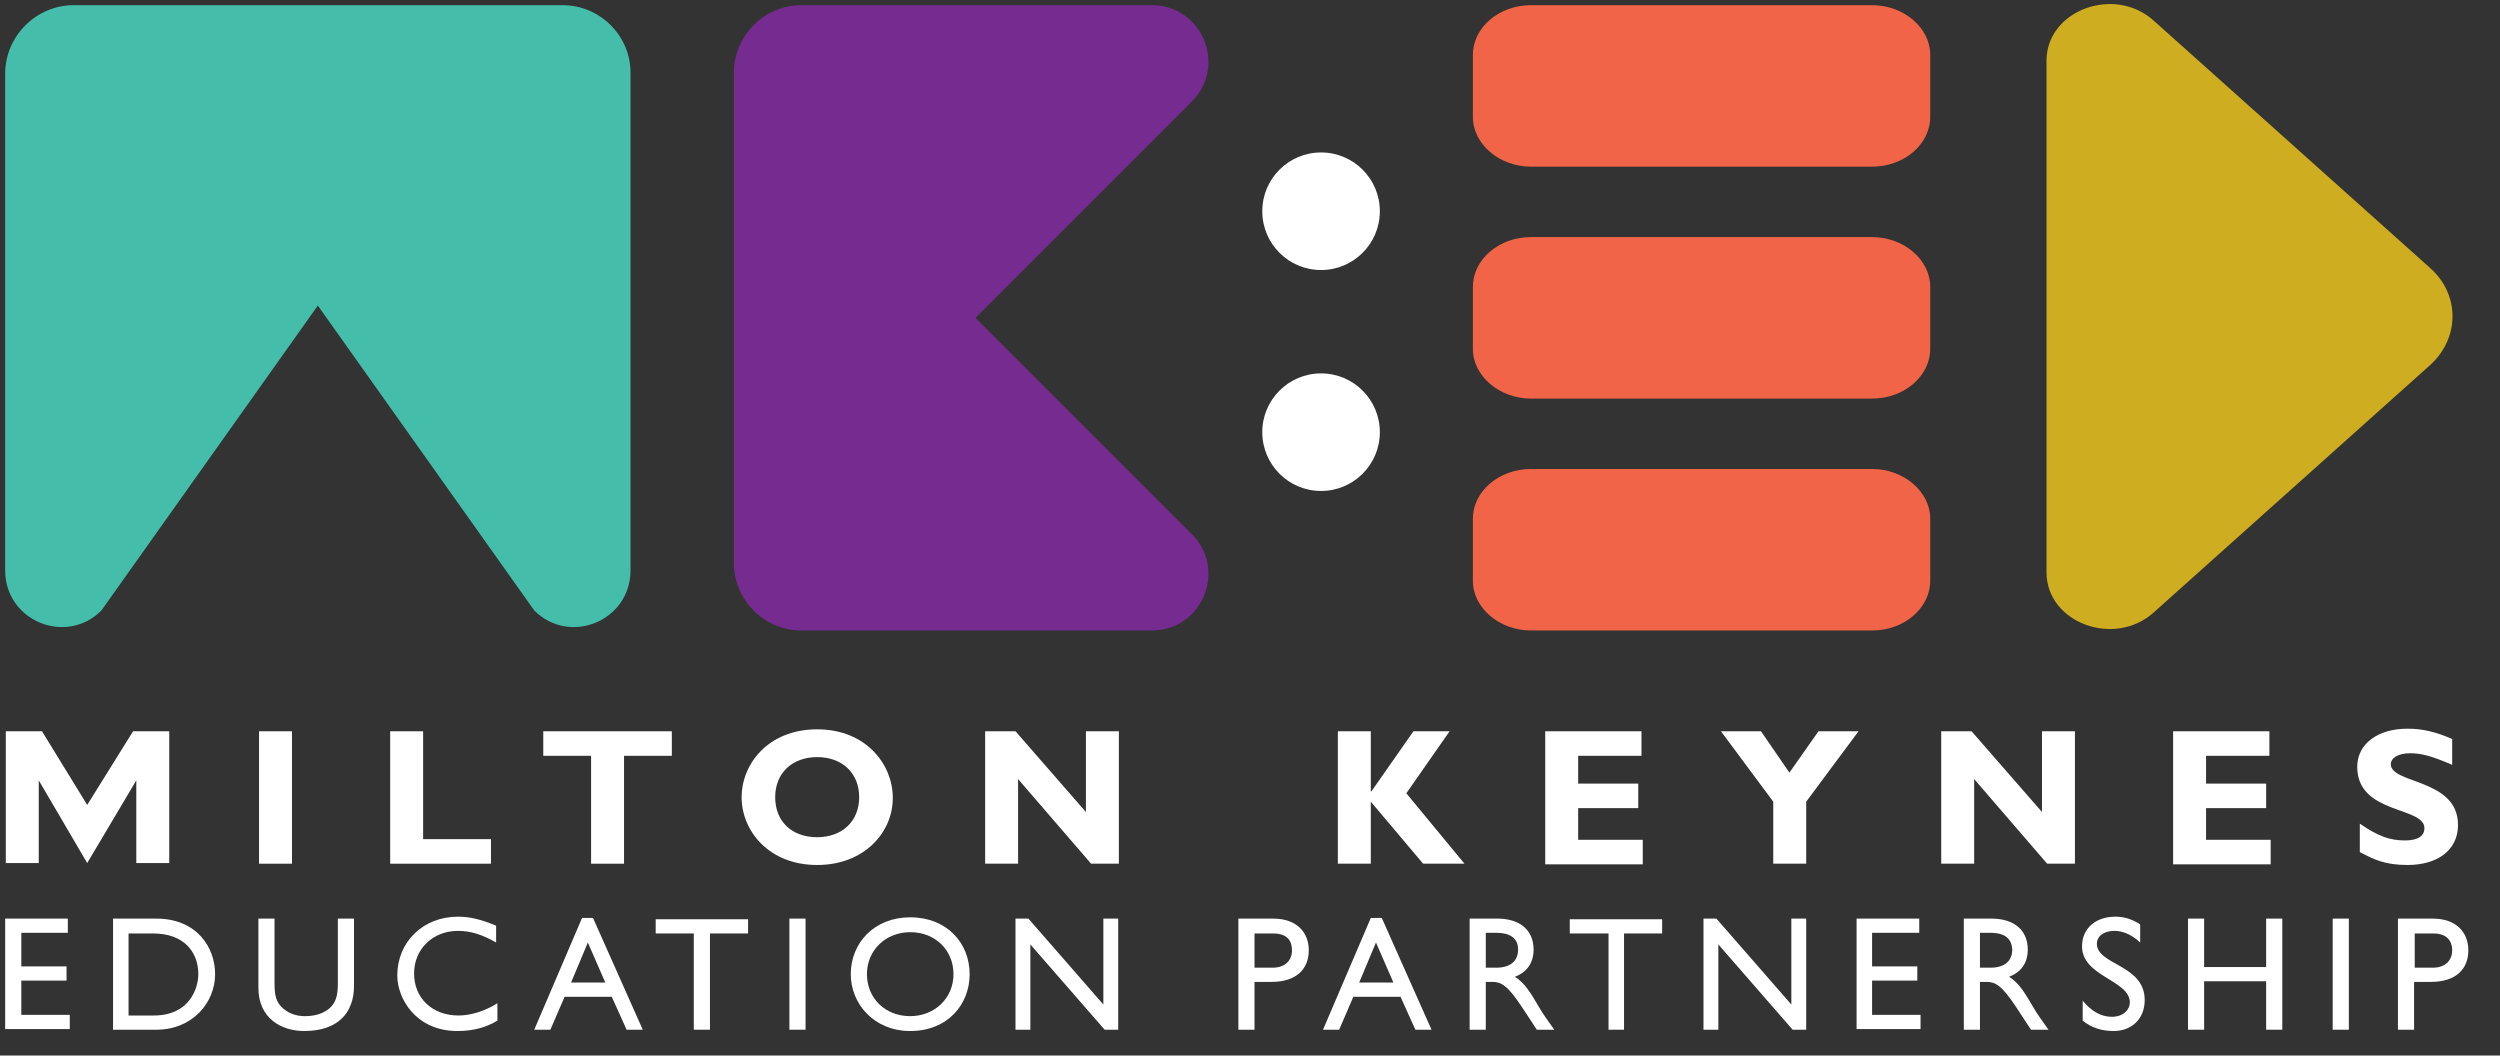 <?xml version="1.0" encoding="utf-8"?>
<!-- Generator: Adobe Illustrator 27.0.1, SVG Export Plug-In . SVG Version: 6.00 Build 0)  -->
<svg version="1.1" id="Layer_1" xmlns="http://www.w3.org/2000/svg" xmlns:xlink="http://www.w3.org/1999/xlink" x="0px" y="0px"
	 viewBox="0 0 387 163.4" style="enable-background:new 0 0 387 163.4;" xml:space="preserve">
<rect x="0" y="0" width="387" height="163.4" fill="#333333" stroke="none"/>
<style type="text/css">
	.st0{fill:#FFFFFF;}
	.st1{fill:#F26447;}
	.st2{fill:#CFAD20;}
	.st3{fill:#752B90;}
	.st4{fill:#44BEAA;}
</style>
<g>
	<path class="st0" d="M21.1,133.6v-12.8l-7.6,12.8L6,120.8v12.8H0.9v-20.4h5.6l7,11.4l7.1-11.4h5.6v20.4H21.1z"/>
	<path class="st0" d="M40.1,133.7v-20.5h5.1v20.5H40.1z"/>
	<path class="st0" d="M60.4,133.7v-20.5h5.1v16.7H76v3.8H60.4z"/>
	<path class="st0" d="M96.6,117v16.7h-5.1V117h-7.4v-3.8h19.9v3.8H96.6z"/>
	<path class="st0" d="M126.5,133.9c-7.5,0-11.7-5.3-11.7-10.5c0-5,4-10.5,11.7-10.5s11.7,5.6,11.7,10.5
		C138.3,128.7,133.9,133.9,126.5,133.9z M126.5,117.2c-3.9,0-6.5,2.5-6.5,6.2c0,3.8,2.6,6.2,6.5,6.2c3.9,0,6.5-2.5,6.5-6.2
		C133,119.7,130.4,117.2,126.5,117.2z"/>
	<path class="st0" d="M168.9,133.7l-11.3-13.1v13.1h-5.1v-20.5h4.7l10.9,12.5v-12.5h5.1v20.5H168.9z"/>
	<path class="st0" d="M220.3,133.7l-8.1-9.6v9.6h-5.1v-20.5h5.1v9.3h0.1l6.5-9.3h5.6l-6.7,9.6l9,10.9H220.3z"/>
	<path class="st0" d="M239.2,133.7v-20.5h14.9v3.8h-9.8v4.3h9.3v3.8h-9.3v4.9h10v3.8H239.2z"/>
	<path class="st0" d="M279.6,124.1v9.6h-5.1v-9.6l-8.1-10.9h6.2l4.4,6.4l4.5-6.4h6.2L279.6,124.1z"/>
	<path class="st0" d="M316.9,133.7l-11.3-13.1v13.1h-5.1v-20.5h4.7l10.9,12.5v-12.5h5.1v20.5H316.9z"/>
	<path class="st0" d="M336.4,133.7v-20.5h14.9v3.8h-9.8v4.3h9.3v3.8h-9.3v4.9h10v3.8H336.4z"/>
	<path class="st0" d="M372.7,133.9c-3.6,0-5.3-0.9-7.4-2v-4.4c2.9,2,4.7,2.6,7,2.6c2,0,3-0.7,3-1.9c0-3.4-10.4-2.1-10.4-9.5
		c0-3.5,3.1-5.9,7.8-5.9c2.3,0,4.4,0.5,6.9,1.6v4c-3-1.3-4.7-1.8-6.5-1.8c-1.8,0-3,0.7-3,1.7c0,3.1,10.4,2.2,10.4,9.4
		C380.5,131.7,377.2,133.9,372.7,133.9z"/>
</g>
<g>
	<path class="st0" d="M0.8,159.4v-17.2h9.7v2.2H3.3v5.2h7v2.2h-7v5.3h7.5v2.2H0.8z"/>
	<path class="st0" d="M24.2,159.4h-6.7v-17.2h6.7c6.3,0,9.1,4.5,9.1,8.6C33.3,155.2,29.8,159.4,24.2,159.4z M23.7,144.5h-3.8v12.7
		h3.9c5.6,0,6.9-4.3,6.9-6.4C30.7,147.4,28.5,144.5,23.7,144.5z"/>
	<path class="st0" d="M47.1,159.6c-3.6,0-7.1-2-7.1-6.7v-10.7h2.5v10.1c0,1.9,0.3,2.7,1,3.5c1,1,2.2,1.5,3.7,1.5
		c1.9,0,3.2-0.6,4-1.4c0.9-0.9,1.1-2.1,1.1-3.7v-10h2.5v10.4C54.8,156.9,52.2,159.6,47.1,159.6z"/>
	<path class="st0" d="M70.8,159.6c-6.4,0-9.3-5-9.3-8.6c0-5.2,4-9.1,9.4-9.1c1.8,0,3.5,0.4,5.9,1.4v2.6c-2.1-1.2-3.9-1.8-5.9-1.8
		c-3.9,0-6.8,2.8-6.8,6.6c0,3.8,2.8,6.5,6.9,6.5c1.9,0,4.1-0.7,6-1.9v2.7C75.3,159,73.4,159.6,70.8,159.6z"/>
	<path class="st0" d="M97,159.4l-2.3-5.1h-7.3l-2.2,5.1h-2.5l7.4-17.3h1.7l7.7,17.3H97z M91,145.9l-2.6,6.2h5.3L91,145.9z"/>
	<path class="st0" d="M109.9,144.5v14.9h-2.5v-14.9h-5.9v-2.2h14.3v2.2H109.9z"/>
	<path class="st0" d="M122.2,159.4v-17.2h2.5v17.2H122.2z"/>
	<path class="st0" d="M140.9,159.6c-5.6,0-9.2-4.2-9.2-8.8c0-4.8,3.6-8.8,9.2-8.8c5.7,0,9.2,4,9.2,8.8
		C150.1,155.5,146.7,159.6,140.9,159.6z M140.9,144.3c-3.8,0-6.7,2.8-6.7,6.5c0,3.7,2.8,6.5,6.7,6.5c3.8,0,6.7-2.8,6.7-6.5
		C147.6,147.1,144.8,144.3,140.9,144.3z"/>
	<path class="st0" d="M171,159.4l-11.5-13.2v13.2h-2.3v-17.2h2l11.6,13.3v-13.3h2.3v17.2H171z"/>
	<path class="st0" d="M196.8,152h-2.6v7.4h-2.5v-17.2h5.4c3.7,0,5.5,2.2,5.5,4.9C202.6,149.9,200.8,152,196.8,152z M197.1,144.5
		h-2.9v5.3h2.8c1.8,0,3-1,3-2.7C200,145.8,199.4,144.5,197.1,144.5z"/>
	<path class="st0" d="M219.1,159.4l-2.3-5.1h-7.3l-2.2,5.1h-2.5l7.4-17.3h1.7l7.7,17.3H219.1z M213,145.9l-2.6,6.2h5.3L213,145.9z"
		/>
	<path class="st0" d="M237.9,159.4l-2.3-3.5c-2.3-3.5-3.3-3.9-4.6-3.9h-1v7.4h-2.5v-17.2h4.3c3.5,0,5.6,1.8,5.6,4.8
		c0,2-1,3.5-2.9,4.2c1.6,1,2.5,2.6,3.8,4.8c0.7,1.2,1.2,1.8,2.3,3.4H237.9z M231.6,144.4H230v5.4h1.6c2.6,0,3.4-1.4,3.4-2.8
		C235,145.4,234,144.4,231.6,144.4z"/>
	<path class="st0" d="M251.4,144.5v14.9H249v-14.9H243v-2.2h14.3v2.2H251.4z"/>
	<path class="st0" d="M277.5,159.4L266,146.2v13.2h-2.3v-17.2h2l11.6,13.3v-13.3h2.3v17.2H277.5z"/>
	<path class="st0" d="M287.4,159.4v-17.2h9.7v2.2h-7.3v5.2h7v2.2h-7v5.3h7.5v2.2H287.4z"/>
	<path class="st0" d="M314.4,159.4l-2.3-3.5c-2.3-3.5-3.3-3.9-4.6-3.9h-1v7.4H304v-17.2h4.3c3.5,0,5.6,1.8,5.6,4.8
		c0,2-1,3.5-2.9,4.2c1.6,1,2.5,2.6,3.8,4.8c0.7,1.2,1.2,1.8,2.3,3.4H314.4z M308.1,144.4h-1.6v5.4h1.6c2.6,0,3.4-1.4,3.4-2.8
		C311.4,145.4,310.5,144.4,308.1,144.4z"/>
	<path class="st0" d="M327.2,159.6c-1.9,0-3.4-0.5-4.8-1.6v-3.1c1.3,1.6,2.8,2.5,4.5,2.5c1.9,0,2.8-1.2,2.8-2.2c0-3.5-7.4-4-7.4-8.7
		c0-2.8,2.1-4.6,5.2-4.6c1.3,0,2.6,0.4,3.8,1.2v2.8c-1.5-1.4-2.9-1.8-4-1.8c-1.6,0-2.7,0.8-2.7,2c0,3.3,7.4,3.2,7.4,8.7
		C332,157.7,330,159.6,327.2,159.6z"/>
	<path class="st0" d="M350.8,159.4v-7.5h-9.6v7.5h-2.5v-17.2h2.5v7.5h9.6v-7.5h2.5v17.2H350.8z"/>
	<path class="st0" d="M361.1,159.4v-17.2h2.5v17.2H361.1z"/>
	<path class="st0" d="M376.3,152h-2.6v7.4h-2.5v-17.2h5.4c3.7,0,5.5,2.2,5.5,4.9C382.1,149.9,380.3,152,376.3,152z M376.7,144.5
		h-2.9v5.3h2.8c1.8,0,3-1,3-2.7C379.6,145.8,378.9,144.5,376.7,144.5z"/>
</g>
<g>
	<path class="st1" d="M289.8,0.8H237c-5,0-9,3.5-9,7.7v9.6c0,4.2,4.1,7.7,9,7.7h52.8c5,0,9-3.5,9-7.7V8.5
		C298.8,4.3,294.7,0.8,289.8,0.8z"/>
	<path class="st1" d="M289.8,36.7H237c-5,0-9,3.5-9,7.7v9.6c0,4.2,4.1,7.7,9,7.7h52.8c5,0,9-3.5,9-7.7v-9.6
		C298.8,40.2,294.7,36.7,289.8,36.7z"/>
	<path class="st1" d="M289.8,72.6H237c-5,0-9,3.5-9,7.7v9.6c0,4.2,4.1,7.7,9,7.7h52.8c5,0,9-3.5,9-7.7v-9.6
		C298.8,76.1,294.7,72.6,289.8,72.6z"/>
</g>
<path class="st2" d="M376.2,41.5L333.4,3.2c-6.1-5.5-16.6-1.6-16.6,6.2v79.2c0,7.8,10.5,11.7,16.6,6.2l42.8-38.3
	C380.8,52.3,380.8,45.6,376.2,41.5z"/>
<path class="st3" d="M178.3,0.8h-54.2c-5.8,0-10.5,4.7-10.5,10.5V33v32.5v21.6c0,5.8,4.7,10.5,10.5,10.5h54.2
	c7.8,0,11.7-9.4,6.2-14.9L151,49.2l33.5-33.5C190,10.2,186.1,0.8,178.3,0.8z"/>
<path class="st4" d="M87.1,0.8H65.5H33H11.4C5.6,0.8,0.8,5.6,0.8,11.4v76.9c0,7.8,9.4,11.7,14.9,6.2l33.5-47.2l33.5,47.2
	c5.5,5.5,14.9,1.6,14.9-6.2V11.4C97.7,5.6,92.9,0.8,87.1,0.8z"/>
<g>
	<g>
		<circle class="st0" cx="204.5" cy="32.7" r="9.1"/>
		<circle class="st0" cx="204.5" cy="66.9" r="9.1"/>
	</g>
</g>
</svg>
